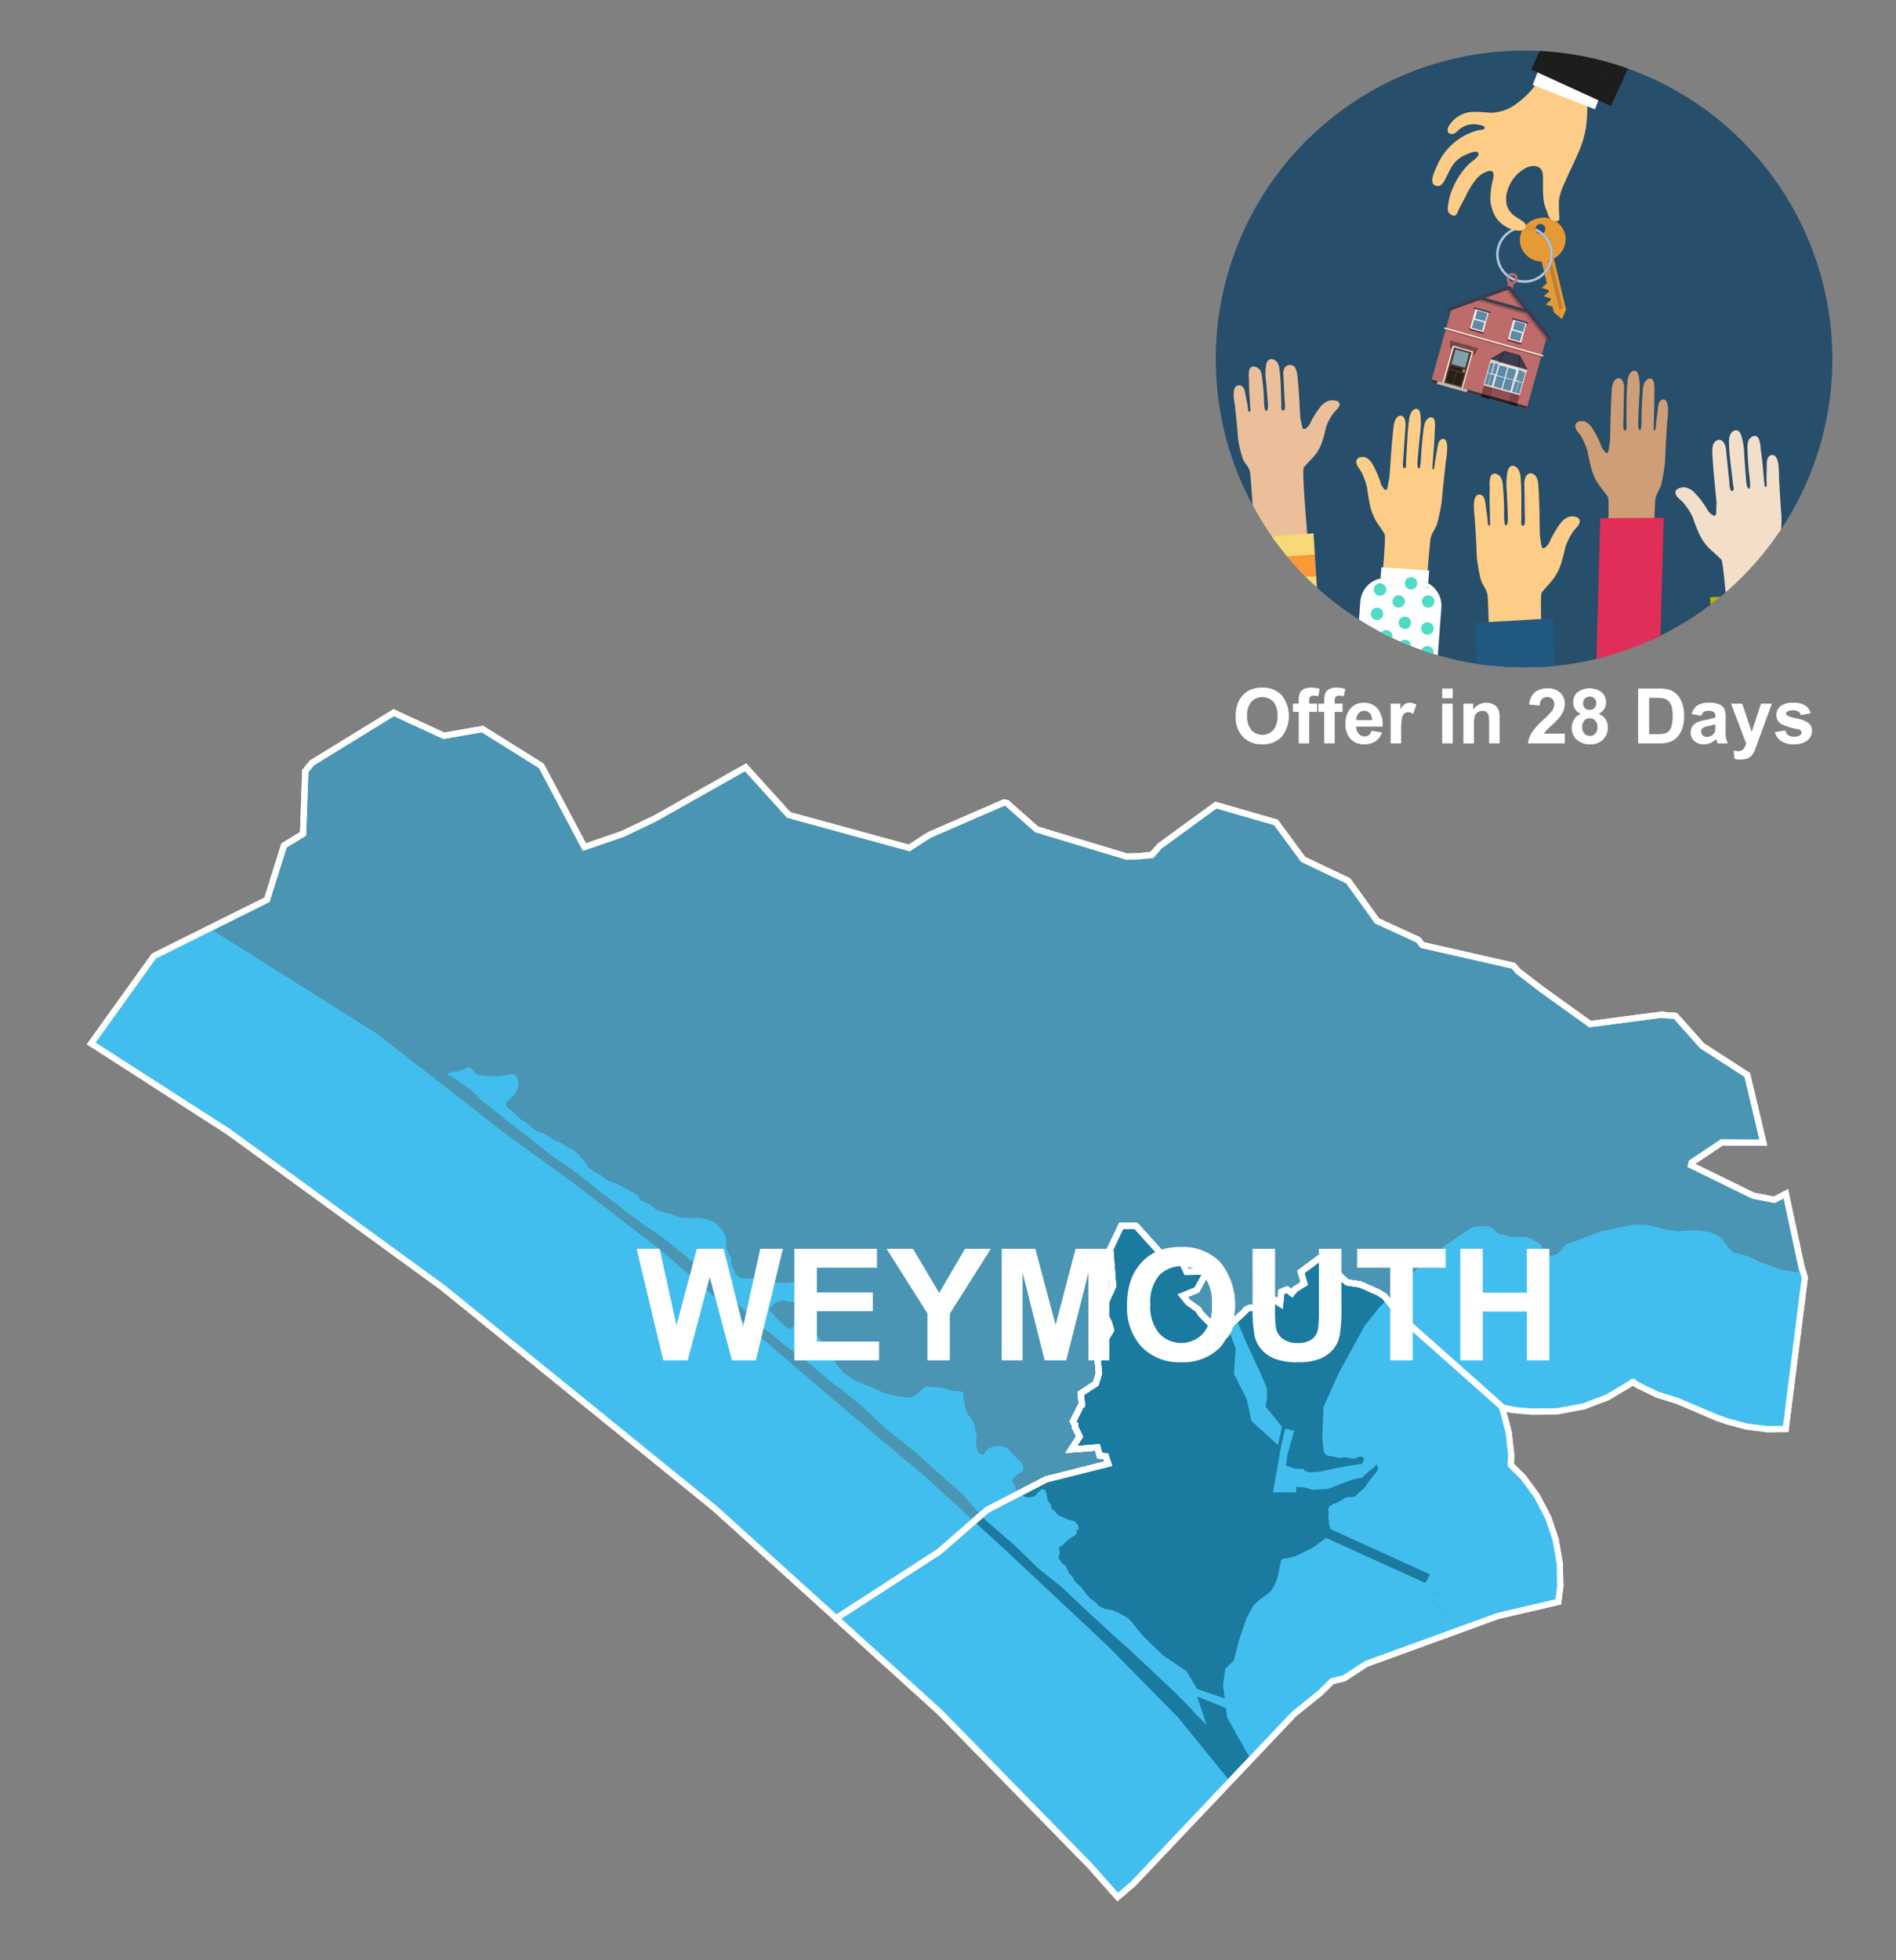 <svg xmlns="http://www.w3.org/2000/svg" xmlns:xlink="http://www.w3.org/1999/xlink" width="300" height="310" viewBox="0 0 300 310"><rect x="0" y="0" width="300" height="310" fill="#808080" stroke="none"/><defs><style>.cls-1,.cls-2,.cls-51{fill:none;}.cls-2{clip-rule:evenodd;}.cls-3{clip-path:url(#clip-path);}.cls-4{fill:#274e6a;}.cls-5{fill:#e69a35;}.cls-6{fill:#b0c4de;}.cls-7{fill:#cf9e76;}.cls-8{fill:#e12e58;}.cls-9{fill:#fdcd87;}.cls-10{fill:#215880;}.cls-11{fill:#ebbf9a;}.cls-12{fill:#f8d877;}.cls-13{fill:#fb9838;}.cls-14{fill:#f3dfc9;}.cls-15{fill:#005420;}.cls-16{fill:#b3b30c;}.cls-17{fill:#fff;}.cls-18{fill:#01cbad;opacity:0.69;}.cls-19,.cls-23{fill:#bd6b6b;}.cls-20{fill:#bf7f32;}.cls-21{fill:#1d1d1b;}.cls-22{opacity:0.56;}.cls-23,.cls-24,.cls-27,.cls-29,.cls-35{fill-rule:evenodd;}.cls-24{fill:#303838;}.cls-25{fill:#f3ecde;}.cls-26,.cls-27{opacity:0.2;}.cls-28,.cls-29{fill:#3a3d4e;}.cls-30{fill:#724944;}.cls-31{fill:#4e3f32;}.cls-32{fill:#81a1ae;}.cls-33{fill:#272019;}.cls-34{fill:#c87e2c;}.cls-35{fill:#c0b9ad;}.cls-36{fill:#683a2d;}.cls-37,.cls-38,.cls-47{fill:#542727;}.cls-37,.cls-39{opacity:0.6;}.cls-38,.cls-40{opacity:0.4;}.cls-41{fill:#cfcfcf;}.cls-42{fill:#dadada;}.cls-43{fill:#e6e6e6;}.cls-44{fill:#f2f2f2;}.cls-45{fill:#5f8aa5;}.cls-46{clip-path:url(#clip-path-2);}.cls-48{fill:#4995b3;}.cls-48,.cls-49,.cls-51{stroke:#fff;stroke-miterlimit:10;stroke-width:0.981px;}.cls-49{fill:#1b7aa0;}.cls-50{fill:#42beee;}.cls-52{isolation:isolate;}</style><clipPath id="clip-path"><circle class="cls-1" cx="241.147" cy="56.782" r="48.782"/></clipPath><clipPath id="clip-path-2"><polygon class="cls-2" points="241.692 58.447 235.794 56.789 238.007 55.482 240.484 56.178 241.692 58.447"/></clipPath></defs><g id="Text"><g class="cls-3"><circle class="cls-4" cx="241.147" cy="56.782" r="48.782"/><path class="cls-5" d="M243.036,36.575a.782.782,0,0,1-.079-.478,4.475,4.475,0,0,0-1.64-.346,3.594,3.594,0,0,0-.297.406c.067-.003.134-.005.202-.005A4.072,4.072,0,0,1,243.036,36.575Z"/><path class="cls-6" d="M241.222,35.749a4.492,4.492,0,0,0-2.787,8.014.887.887,0,0,1,.223-.337,4.09,4.09,0,0,1,2.363-7.27,3.594,3.594,0,0,1,.297-.406C241.286,35.75,241.254,35.749,241.222,35.749Z"/><path class="cls-5" d="M245.854,40.89a3.485,3.485,0,0,0,1.788-3.85,3.546,3.546,0,0,0-4.341-2.505,3.739,3.739,0,0,0-1.984,1.215,4.475,4.475,0,0,1,1.64.346.783.783,0,1,1,1.22.761,4.491,4.491,0,0,1,.244,6.536l.337,1.394-.308.279-.503.456.646.208.425.137.058.24-.308.279-.503.456.646.208.425.137.058.24-.308.279-.503.456.646.208.425.137.216.895,1.279,1.077.647-1.542Z"/><path class="cls-5" d="M243.713,36.998a.784.784,0,0,1-.677-.423,4.072,4.072,0,0,0-1.814-.424c-.068,0-.135.002-.202.005a3.357,3.357,0,0,0-.439,2.588,3.486,3.486,0,0,0,3.347,2.61l.379,1.571a4.09,4.09,0,0,0-.594-5.928Z"/><path class="cls-7" d="M260.507,121.809c.038-1.206,1.219-41.653,1.418-42.845.162-.966.783-1.601.986-2.533a30.483,30.483,0,0,0,.55-3.488c.063-2.009.199-4.029.322-6.042.041-.677.554-3.862-.673-3.73a.798.798,0,0,0-.58.502,2.889,2.889,0,0,0-.192.831l-.306,2.371a4.051,4.051,0,0,1-.15,1.157c-.147.157-.228-.118-.224-.297.022-.888.049-1.764.074-2.651.028-.994.049-1.989.017-2.983a6.697,6.697,0,0,0-.066-1.677c-.306-1.037-1.29-.484-1.557.268a4.373,4.373,0,0,0-.19,1.102q-.143,1.721-.197,3.449c-.009.286.056,2.864-.255,2.782-.406-.064-.259-1.545-.251-1.859.03-1.148.112-2.294.148-3.442a12.417,12.417,0,0,0-.079-3.245,1.761,1.761,0,0,0-.216-.573c-.346-.537-.963-.227-1.251.247a3.111,3.111,0,0,0-.338,1.335c-.192,2.132-.107,4.281-.164,6.416-.007.272.135.964-.126,1.136-.488.322-.343-1.244-.339-1.452l.097-4.877a3.16,3.16,0,0,0-.168-1.344c-.442-.99-1.33-.54-1.597.323a5.157,5.157,0,0,0-.174,1.155c-.189,2.622-.192,5.245-.275,7.866-.09.487-.148.984-.222,1.474-.026.176-.081.387-.234.428a.314.314,0,0,1-.256-.08,2.688,2.688,0,0,1-.755-1.219,15.791,15.791,0,0,0-1.296-2.527,2.574,2.574,0,0,0-1.239-1.127c-.438-.152-1.436-.068-1.488.636-.053.71.703,1.261.982,1.837a10.204,10.204,0,0,1,.98,2.356,27.93,27.93,0,0,0,.668,2.923,8.274,8.274,0,0,0,1.147,2.346c.459.633.963,1.196,1.391,1.868.582.913-1.771,40.217-1.755,41.321C252.684,120.511,260.507,121.809,260.507,121.809Z"/><polygon class="cls-8" points="253.209 81.952 252.077 123.22 262.109 123.146 263.241 81.877 253.209 81.952"/><path class="cls-9" d="M236.593,136.992c-.032-1.209-1.011-41.751-1.228-42.945-.176-.969-.88-1.606-1.104-2.539a26.967,26.967,0,0,1-.597-3.496c-.054-2.013-.191-4.038-.313-6.056-.041-.679-.599-3.872.805-3.738a.879.879,0,0,1,.659.504,2.583,2.583,0,0,1,.212.833l.328,2.377c.03.215.012,1.019.161,1.159.167.157.262-.118.259-.297-.017-.89-.04-1.769-.06-2.657-.023-.996-.038-1.994.008-2.99a5.902,5.902,0,0,1,.091-1.681c.359-1.039,1.48-.484,1.778.27A3.877,3.877,0,0,1,237.8,76.84q.148,1.725.193,3.458c.008.286-.09,2.87.266,2.789.465-.064.31-1.548.304-1.863-.024-1.15-.106-2.3-.137-3.45a10.931,10.931,0,0,1,.12-3.252,1.653,1.653,0,0,1,.253-.574c.401-.538,1.104-.227,1.428.249a2.797,2.797,0,0,1,.375,1.339c.2,2.137.083,4.291.129,6.431.006.272-.164.966.134,1.139.555.323.404-1.246.401-1.455l-.066-4.888a2.813,2.813,0,0,1,.204-1.347c.515-.991,1.526-.54,1.824.325a4.561,4.561,0,0,1,.189,1.158c.192,2.628.171,5.258.242,7.884.099.488.16.987.24,1.478.029.176.089.388.263.429a.396.396,0,0,0,.293-.08,2.702,2.702,0,0,0,.874-1.221,15.37,15.37,0,0,1,1.506-2.531,2.877,2.877,0,0,1,1.428-1.128c.502-.152,1.643-.067,1.696.639.054.712-.816,1.263-1.141,1.84a9.67,9.67,0,0,0-1.143,2.361,25.246,25.246,0,0,1-.791,2.929,8.003,8.003,0,0,1-1.333,2.351c-.531.634-1.113,1.198-1.608,1.871-.674.915,1.655,40.312,1.626,41.418C245.554,135.698,236.593,136.992,236.593,136.992Z"/><polygon class="cls-10" points="233.416 98.494 234.766 143.22 247.131 142.508 245.782 97.782 233.416 98.494"/><path class="cls-11" d="M200.261,111.594c-.068-1.042-2.241-36.013-2.492-37.036-.204-.829-.924-1.35-1.175-2.147a20.402,20.402,0,0,1-.698-2.994c-.113-1.736-.309-3.479-.49-5.217-.061-.585-.711-3.319.691-3.262a.862.862,0,0,1,.671.407,1.986,1.986,0,0,1,.236.711l.397,2.039c.036.184.042.88.195.995.171.129.258-.113.249-.268-.043-.768-.092-1.526-.139-2.292-.052-.859-.097-1.72-.08-2.582a4.442,4.442,0,0,1,.041-1.455c.327-.912,1.46-.48,1.779.159a2.949,2.949,0,0,1,.239.946q.198,1.484.295,2.978c.016.247-.005,2.482.348,2.397.461-.075.264-1.35.248-1.621-.058-.992-.174-1.981-.239-2.973a8.218,8.218,0,0,1,.024-2.814,1.354,1.354,0,0,1,.235-.506c.384-.481,1.093-.242,1.43.155a2.166,2.166,0,0,1,.413,1.141c.262,1.837.21,3.702.318,5.549.014.235-.135.841.167.978.563.256.365-1.093.356-1.273l-.21-4.218a2.148,2.148,0,0,1,.163-1.171.999.999,0,0,1,1.826.204,3.451,3.451,0,0,1,.222.992c.269,2.261.326,4.533.474,6.799.113.417.189.845.283,1.266.034.151.1.332.275.359a.443.443,0,0,0,.289-.081,2.405,2.405,0,0,0,.835-1.091,13.175,13.175,0,0,1,1.425-2.249,2.869,2.869,0,0,1,1.389-1.034c.496-.152,1.634-.126,1.708.481.075.613-.775,1.125-1.082,1.637a8.024,8.024,0,0,0-1.069,2.087,19.683,19.683,0,0,1-.701,2.563,6.809,6.809,0,0,1-1.259,2.086c-.51.57-1.073,1.081-1.547,1.683-.645.818,2.84,34.744,2.844,35.7C209.148,110.103,200.261,111.594,200.261,111.594Z"/><rect class="cls-12" x="197.747" y="91.402" width="10.624" height="3.383" transform="translate(-5.391 12.794) rotate(-3.562)"/><rect class="cls-12" x="198.581" y="104.793" width="10.624" height="3.383" transform="translate(-6.221 12.871) rotate(-3.562)"/><rect class="cls-12" x="197.328" y="84.672" width="10.624" height="3.383" transform="translate(-4.973 12.755) rotate(-3.562)"/><rect class="cls-13" x="197.537" y="88.026" width="10.624" height="3.383" transform="translate(-5.181 12.774) rotate(-3.562)"/><rect class="cls-13" x="197.957" y="94.779" width="10.624" height="3.383" transform="translate(-5.6 12.813) rotate(-3.562)"/><rect class="cls-12" x="198.165" y="98.109" width="10.624" height="3.383" transform="translate(-5.807 12.833) rotate(-3.562)"/><rect class="cls-13" x="198.372" y="101.439" width="10.624" height="3.383" transform="translate(-6.013 12.852) rotate(-3.562)"/><rect class="cls-13" x="198.788" y="108.123" width="10.624" height="3.383" transform="translate(-6.427 12.891) rotate(-3.562)"/><path class="cls-14" d="M284.613,130.638c-.107-1.204-3.799-41.59-3.722-42.801.063-.983.687-1.696.801-2.649a27.043,27.043,0,0,0,.19-3.542c-.178-2.006-.276-4.033-.387-6.052-.037-.679.148-3.915-1.227-3.621a.877.877,0,0,0-.595.576,2.588,2.588,0,0,0-.114.852l-.052,2.399c-.005.217.105,1.014-.026,1.17-.147.175-.273-.087-.29-.266-.086-.886-.164-1.761-.246-2.646-.092-.992-.192-1.985-.352-2.969a5.921,5.921,0,0,0-.283-1.659c-.475-.99-1.521-.311-1.73.472a3.89,3.89,0,0,0-.079,1.122q.052,1.731.206,3.457c.025.285.419,2.841.057,2.801-.468-.01-.486-1.502-.515-1.815-.108-1.145-.159-2.296-.261-3.442a10.966,10.966,0,0,0-.493-3.217,1.655,1.655,0,0,0-.316-.541c-.459-.488-1.119-.099-1.386.411a2.805,2.805,0,0,0-.217,1.373c.048,2.146.411,4.272.612,6.404.026.271.273.941-.001,1.147-.513.385-.543-1.192-.564-1.399l-.496-4.863a2.821,2.821,0,0,0-.357-1.314c-.624-.926-1.574-.361-1.769.532a4.572,4.572,0,0,0-.053,1.172c.112,2.632.435,5.243.667,7.86-.042.496-.045.998-.068,1.496-.008.178-.044.396-.211.456a.394.394,0,0,1-.299-.045,2.702,2.702,0,0,1-1.006-1.113,15.377,15.377,0,0,0-1.782-2.342,2.869,2.869,0,0,0-1.544-.957c-.515-.093-1.635.122-1.606.829.029.714.953,1.161,1.341,1.697a9.688,9.688,0,0,1,1.403,2.214,25.26,25.26,0,0,0,1.12,2.819,8.006,8.006,0,0,0,1.591,2.182c.599.569,1.24,1.062,1.808,1.674.773.831,2.996,40.234,3.151,41.33C275.589,130.382,284.613,130.638,284.613,130.638Z"/><rect class="cls-15" x="271.589" y="94.123" width="13.693" height="46.471" transform="matrix(0.999, -0.043, 0.043, 0.999, -4.847, 12.237)"/><rect class="cls-16" x="273.135" y="94.317" width="1.677" height="46.471" transform="translate(-4.859 12.043) rotate(-2.496)"/><rect class="cls-16" x="276.207" y="94.183" width="1.677" height="46.471" transform="translate(-4.851 12.177) rotate(-2.496)"/><rect class="cls-16" x="279.279" y="94.049" width="1.677" height="46.471" transform="translate(-4.842 12.31) rotate(-2.496)"/><rect class="cls-16" x="282.352" y="93.915" width="1.677" height="46.471" transform="translate(-4.833 12.444) rotate(-2.496)"/><rect class="cls-16" x="270.749" y="97.332" width="13.693" height="1.491" transform="translate(-4.008 12.182) rotate(-2.496)"/><rect class="cls-16" x="270.61" y="94.144" width="13.693" height="1.491" transform="translate(-3.869 12.173) rotate(-2.496)"/><rect class="cls-16" x="270.903" y="100.87" width="13.693" height="1.491" transform="translate(-4.162 12.192) rotate(-2.496)"/><rect class="cls-16" x="271.041" y="104.036" width="13.693" height="1.491" transform="translate(-4.3 12.201) rotate(-2.496)"/><rect class="cls-16" x="271.183" y="107.294" width="13.693" height="1.491" transform="translate(-4.441 12.211) rotate(-2.496)"/><rect class="cls-16" x="271.309" y="110.18" width="13.693" height="1.491" transform="translate(-4.567 12.219) rotate(-2.496)"/><rect class="cls-16" x="271.426" y="112.88" width="13.693" height="1.491" transform="translate(-4.684 12.227) rotate(-2.496)"/><rect class="cls-16" x="271.557" y="115.868" width="13.693" height="1.491" transform="translate(-4.814 12.235) rotate(-2.496)"/><rect class="cls-16" x="271.69" y="118.932" width="13.693" height="1.491" transform="translate(-4.948 12.244) rotate(-2.496)"/><rect class="cls-16" x="271.828" y="122.098" width="13.693" height="1.491" transform="translate(-5.085 12.253) rotate(-2.496)"/><rect class="cls-16" x="271.966" y="125.263" width="13.693" height="1.491" transform="translate(-5.223 12.262) rotate(-2.496)"/><rect class="cls-16" x="272.1" y="128.335" width="13.693" height="1.491" transform="translate(-5.357 12.271) rotate(-2.496)"/><rect class="cls-16" x="272.238" y="131.501" width="13.693" height="1.491" transform="matrix(0.999, -0.044, 0.044, 0.999, -5.495, 12.28)"/><rect class="cls-16" x="272.38" y="134.76" width="13.693" height="1.491" transform="translate(-5.636 12.289) rotate(-2.496)"/><rect class="cls-16" x="272.498" y="137.459" width="13.693" height="1.491" transform="translate(-5.754 12.297) rotate(-2.496)"/><path class="cls-9" d="M222.902,127.986c.095-1.205,3.204-41.64,3.455-42.824.204-.96.838-1.567,1.081-2.491a31.441,31.441,0,0,0,.704-3.466c.159-2.008.389-4.024.606-6.033.073-.676.726-3.841-.474-3.765a.786.786,0,0,0-.588.476,2.97,2.97,0,0,0-.227.823l-.412,2.36a4.176,4.176,0,0,1-.202,1.151c-.15.15-.216-.128-.203-.307.064-.887.133-1.764.2-2.65.076-.994.144-1.989.161-2.985a6.913,6.913,0,0,0,.017-1.682c-.247-1.051-1.23-.543-1.526.198a4.511,4.511,0,0,0-.238,1.095q-.222,1.717-.358,3.444c-.022.286-.085,2.869-.383,2.774-.391-.083-.177-1.558-.154-1.872.085-1.147.22-2.291.31-3.438a12.817,12.817,0,0,0,.081-3.252,1.798,1.798,0,0,0-.182-.583c-.31-.553-.925-.271-1.228.191a3.194,3.194,0,0,0-.394,1.321c-.29,2.126-.312,4.28-.471,6.415-.02.272.085.971-.177,1.132-.49.3-.273-1.26-.259-1.468l.331-4.877a3.25,3.25,0,0,0-.098-1.353c-.382-1.01-1.267-.601-1.568.251a5.324,5.324,0,0,0-.225,1.148c-.31,2.616-.441,5.242-.648,7.861-.111.483-.192.978-.287,1.466-.034.175-.098.384-.248.418a.299.299,0,0,1-.244-.091,2.701,2.701,0,0,1-.674-1.254,15.965,15.965,0,0,0-1.137-2.588,2.525,2.525,0,0,0-1.15-1.184c-.418-.172-1.392-.133-1.477.569-.086.709.622,1.294.866,1.883a10.38,10.38,0,0,1,.839,2.403,28.633,28.633,0,0,0,.508,2.957,8.375,8.375,0,0,0,1.001,2.401c.416.654.878,1.241,1.262,1.933.522.941-3.67,40.177-3.708,41.283C215.361,126.333,222.902,127.986,222.902,127.986Z"/><path class="cls-17" d="M219.54,91.417l4.827.362a3.972,3.972,0,0,1,1.607.473l.169-2.035-7.559-.5-.148,1.77A3.984,3.984,0,0,1,219.54,91.417Z"/><path class="cls-17" d="M225.973,92.252l-.07.842-7.547-.659.079-.947a4.026,4.026,0,0,0-3.195,3.628L213.058,124.24a4.022,4.022,0,0,0,3.699,4.299l4.827.362a4.022,4.022,0,0,0,4.299-3.699l2.183-29.124A4.024,4.024,0,0,0,225.973,92.252Z"/><path class="cls-17" d="M225.903,93.094l.07-.842a3.972,3.972,0,0,0-1.607-.473l-4.827-.362a3.984,3.984,0,0,0-1.104.071l-.079.947Z"/><circle class="cls-18" cx="217.885" cy="97.074" r="0.981"/><circle class="cls-18" cx="218.356" cy="93.233" r="0.981"/><circle class="cls-18" cx="221.309" cy="95.112" r="0.981"/><circle class="cls-18" cx="222.289" cy="98.489" r="0.981"/><circle class="cls-18" cx="219.337" cy="100.612" r="0.981"/><circle class="cls-18" cx="222.289" cy="102.15" r="0.981"/><circle class="cls-18" cx="225.854" cy="103.131" r="0.981"/><circle class="cls-18" cx="216.567" cy="101.592" r="0.981"/><circle class="cls-18" cx="225.973" cy="95.112" r="0.981"/><circle class="cls-18" cx="223.27" cy="92.252" r="0.981"/><circle class="cls-18" cx="225.854" cy="99.378" r="0.981"/><path class="cls-1" d="M239.267,43.555a.512.512,0,0,0-.3.097,4.075,4.075,0,0,0,.814.417A.514.514,0,0,0,239.267,43.555Z"/><path class="cls-1" d="M240.153,44.069a.877.877,0,0,1-.008.118,4.093,4.093,0,1,0-1.487-.761.886.886,0,0,1,1.495.643Z"/><path class="cls-6" d="M238.758,43.996a4.471,4.471,0,0,0,.865.443.512.512,0,0,0,.157-.37v0a4.075,4.075,0,0,1-.814-.417A.514.514,0,0,0,238.758,43.996Z"/><path class="cls-6" d="M238.966,43.652q-.16-.106-.309-.226a.887.887,0,0,0-.223.337q.156.124.323.233A.514.514,0,0,1,238.966,43.652Z"/><path class="cls-19" d="M239.267,43.183a.883.883,0,0,0-.609.243q.149.12.309.226a.514.514,0,0,1,.814.417v0a.514.514,0,1,1-1.022-.073q-.167-.11-.323-.233a.882.882,0,0,0,.192.916l-.688,2.554.895.24.688-2.557a.881.881,0,0,0,.622-.729.885.885,0,0,0-.878-1.004Z"/><path class="cls-20" d="M247.099,48.883l-.158.038a.211.211,0,0,1-.254-.157l-1.799-7.571.569-.135,1.799,7.571A.211.211,0,0,1,247.099,48.883Z"/><path class="cls-9" d="M242.911,13.483c.392-.536.806-1.06,1.202-1.585.296-.393.506-.989,1.024-1.144.743-.223,1.321.527,1.96.749,1.295.449,2.578.93,3.87,1.386a.884.884,0,0,1,.468.288.887.887,0,0,1,.065.619,39.419,39.419,0,0,0-.388,4.741,15.371,15.371,0,0,1-1.378,5.603c-.718,1.708-1.584,3.35-2.288,5.065a8.49,8.49,0,0,0-.772,2.463,21.098,21.098,0,0,0,.054,2.56c.01.266.035.694-.229.726-1.521.188-1.601-1.336-1.827-1.797-.734-1.496-.452-3.815-.545-5.476-.086-1.523-1.484-1.711-2.645-1.147a5.983,5.983,0,0,0-2.978,3.683,4.189,4.189,0,0,0-.034,2.401,3.364,3.364,0,0,0,1.392,1.679c.389.294,1.726.921,1.554,1.474a.941.941,0,0,1-.887.723,4.734,4.734,0,0,1-3.935-2.286,5.806,5.806,0,0,1-.758-3.334,13.226,13.226,0,0,1,.345-2.303c.152-.678.41-1.599-.544-1.55a3.8,3.8,0,0,0-2.153,1.438,12.438,12.438,0,0,0-1.547,2.536c-.433.857-1.054,1.903-1.409,2.79-.273.682-1.438.146-1.461-.669a9.543,9.543,0,0,1,.89-3.561,11.845,11.845,0,0,1,2.455-3.596c.324-.332,1.789-1.214,1.504-1.756-.273-.518-1.478.064-1.875.22a4.882,4.882,0,0,0-2.302,1.864c-.383.593-.924,1.876-1.301,2.473-.3.475-.641.794-1.245.609-1.224-.376-.13-2.376.116-2.987a9.744,9.744,0,0,1,6.591-5.783c.305-.079,1.135-.026.998-.469-.098-.317-1.118-.438-1.385-.463a3.557,3.557,0,0,0-2.74.903,2.533,2.533,0,0,1-.689.557c-.274.116-.856.057-.97-.218a1.369,1.369,0,0,1,.023-.792,4.675,4.675,0,0,1,3.94-2.43,25.78,25.78,0,0,1,2.611.141,6.751,6.751,0,0,0,3.726-1.059,13.856,13.856,0,0,0,2.739-2.343A10.454,10.454,0,0,0,242.911,13.483Z"/><rect class="cls-17" x="242.905" y="11.354" width="10.577" height="4.147" transform="translate(21.991 -89.59) rotate(21.389)"/><rect class="cls-21" x="248.885" y="-19.305" width="13.872" height="34.762" transform="translate(22.424 -106.68) rotate(24.603)"/><g class="cls-22"><circle class="cls-21" cx="253.738" cy="12.916" r="1.09"/></g><path class="cls-1" d="M244.492,36.031a.783.783,0,0,0-1.534.066,4.49,4.49,0,0,1,1.22.761A.783.783,0,0,0,244.492,36.031Z"/><path class="cls-1" d="M243.713,36.998a4.094,4.094,0,0,0-.677-.423A.784.784,0,0,0,243.713,36.998Z"/><path class="cls-6" d="M242.97,36.399a.786.786,0,0,0,.066.176,4.094,4.094,0,0,1,.677.423.783.783,0,0,0,.464-.139,4.49,4.49,0,0,0-1.22-.761A.779.779,0,0,0,242.97,36.399Z"/><path class="cls-6" d="M241.222,44.331a4.092,4.092,0,0,1-1.078-.144.88.88,0,0,1-.143.378,4.498,4.498,0,0,0,4.419-1.171l-.113-.469A4.08,4.08,0,0,1,241.222,44.331Z"/><path class="cls-6" d="M244.177,36.858a.783.783,0,0,1-.464.139,4.09,4.09,0,0,1,.594,5.928l.113.469a4.491,4.491,0,0,0-.244-6.536Z"/><polygon class="cls-23" points="244.821 53.041 238.773 45.512 229.687 48.786 226.41 60.445 241.543 64.7 244.821 53.041"/><polygon class="cls-24" points="241.543 64.7 241.665 64.269 226.531 60.014 226.41 60.445 241.543 64.7 241.543 64.7"/><rect class="cls-25" x="228.225" y="53.971" width="16.277" height="0.218" transform="translate(449.272 170.109) rotate(-164.298)"/><rect class="cls-26" x="228.446" y="54.181" width="15.72" height="0.21" transform="translate(449.103 170.498) rotate(-164.298)"/><path class="cls-27" d="M244.875,52.849l-2.028-2.533h0v0l-3.985-4.981-.657.451,2.461,3.066c-2.277-.641-6.518-1.835-6.616-1.859l-.999.377,8.246,2.318,3.305,4.13Z"/><rect class="cls-28" x="234.003" y="47.961" width="8.031" height="0.468" transform="translate(21.924 -62.616) rotate(15.701)"/><polygon class="cls-29" points="245.841 53.863 238.869 45.156 228.388 48.957 229.243 49.221 238.693 45.794 244.974 53.644 245.841 53.863"/><polygon class="cls-30" points="229.45 53.829 233.913 55.084 233.645 55.545 229.439 54.363 229.45 53.829"/><rect class="cls-17" x="229.019" y="55.038" width="3.301" height="6.041" transform="translate(437.018 176.376) rotate(-164.298)"/><g id="Symbol_9_0_Layer2_0_MEMBER_8_MEMBER_12_MEMBER_0_FILL" data-name="Symbol 9 0 Layer2 0 MEMBER 8 MEMBER 12 MEMBER 0 FILL"><path class="cls-31" d="M232.875,55.696l-2.834-.797-1.586,5.643,2.833.796Z"/></g><g id="Symbol_9_0_Layer2_0_MEMBER_8_MEMBER_12_MEMBER_1_MEMBER_1_FILL" data-name="Symbol 9 0 Layer2 0 MEMBER 8 MEMBER 12 MEMBER 1 MEMBER 1 FILL"><path class="cls-32" d="M230.32,55.268l-.638,2.269,2.124.597.638-2.269Z"/></g><g id="Symbol_9_0_Layer2_0_MEMBER_8_MEMBER_12_MEMBER_2_MEMBER_0_FILL" data-name="Symbol 9 0 Layer2 0 MEMBER 8 MEMBER 12 MEMBER 2 MEMBER 0 FILL"><path class="cls-33" d="M229.885,60.689l.542-1.928-1.123-.316-.542,1.928Z"/></g><g id="Symbol_9_0_Layer2_0_MEMBER_8_MEMBER_12_MEMBER_2_MEMBER_1_FILL" data-name="Symbol 9 0 Layer2 0 MEMBER 8 MEMBER 12 MEMBER 2 MEMBER 1 FILL"><path class="cls-33" d="M231.114,61.035l.542-1.927-1.123-.316-.542,1.928Z"/></g><g id="Symbol_9_0_Layer2_0_MEMBER_8_MEMBER_12_MEMBER_2_MEMBER_1_FILL-2" data-name="Symbol 9 0 Layer2 0 MEMBER 8 MEMBER 12 MEMBER 2 MEMBER 1 FILL"><path class="cls-33" d="M231.7,58.951l.141-.501-2.352-.661-.141.501Z"/></g><g id="Symbol_9_0_Layer2_0_MEMBER_8_MEMBER_13_FILL" data-name="Symbol 9 0 Layer2 0 MEMBER 8 MEMBER 13 FILL"><path class="cls-34" d="M231.84,58.712a.21.21,0,0,0-.024-.173.23.23,0,0,0-.318-.089.21.21,0,0,0-.111.135.216.216,0,0,0,.023.178.226.226,0,0,0,.14.112.239.239,0,0,0,.29-.163Z"/></g><polygon class="cls-35" points="227.362 60.713 227.486 60.27 232.231 61.604 232.107 62.047 227.362 60.713 227.362 60.713"/><rect class="cls-36" x="233.162" y="55.461" width="0.279" height="0.633" transform="translate(442.802 172.611) rotate(-164.298)"/><rect class="cls-36" x="229.477" y="54.425" width="0.279" height="0.633" transform="translate(435.85 169.58) rotate(-164.298)"/><rect class="cls-26" x="229.33" y="54.95" width="4.369" height="0.205" transform="translate(439.491 170.704) rotate(-164.298)"/><polygon class="cls-29" points="241.692 58.447 235.794 56.789 238.007 55.482 240.484 56.178 241.692 58.447"/><rect class="cls-37" x="234.518" y="61.047" width="1.408" height="1.384" transform="matrix(0.963, 0.271, -0.271, 0.963, 25.485, -61.353)"/><rect class="cls-37" x="238.897" y="62.278" width="1.408" height="1.384" transform="translate(25.982 -62.493) rotate(15.701)"/><rect class="cls-38" x="235.841" y="61.662" width="3.141" height="1.384" transform="translate(25.734 -61.923) rotate(15.701)"/><rect class="cls-39" x="234.27" y="62.396" width="1.408" height="0.448" transform="matrix(0.963, 0.271, -0.271, 0.963, 25.715, -61.253)"/><rect class="cls-39" x="238.649" y="63.627" width="1.408" height="0.448" transform="translate(26.212 -62.393) rotate(15.701)"/><rect class="cls-40" x="235.593" y="63.012" width="3.141" height="0.448" transform="translate(25.963 -61.823) rotate(15.701)"/><rect class="cls-41" x="235.806" y="56.996" width="1.408" height="0.321" transform="translate(24.294 -61.873) rotate(15.701)"/><rect class="cls-41" x="240.185" y="58.228" width="1.408" height="0.321" transform="matrix(0.963, 0.271, -0.271, 0.963, 24.79, -63.012)"/><rect class="cls-42" x="237.129" y="57.612" width="3.141" height="0.321" transform="matrix(0.963, 0.271, -0.271, 0.963, 24.542, -62.443)"/><rect class="cls-43" x="235.234" y="57.239" width="1.408" height="3.907" transform="translate(24.823 -61.642) rotate(15.701)"/><rect class="cls-43" x="239.613" y="58.47" width="1.408" height="3.907" transform="translate(25.32 -62.781) rotate(15.701)"/><rect class="cls-44" x="236.557" y="57.854" width="3.141" height="3.907" transform="translate(25.071 -62.212) rotate(15.701)"/><rect class="cls-45" x="236.851" y="58.057" width="1.655" height="1.294" transform="translate(116.843 271.626) rotate(-74.299)"/><rect class="cls-45" x="238.258" y="58.453" width="1.655" height="1.294" transform="translate(117.489 273.27) rotate(-74.299)"/><rect class="cls-45" x="236.294" y="59.806" width="1.785" height="1.294" transform="translate(114.8 272.429) rotate(-74.299)"/><rect class="cls-45" x="237.702" y="60.202" width="1.785" height="1.294" transform="translate(115.446 274.072) rotate(-74.299)"/><rect class="cls-45" x="235.063" y="57.935" width="1.655" height="0.533" transform="translate(116.023 269.539) rotate(-74.299)"/><rect class="cls-45" x="235.654" y="58.088" width="1.655" height="0.559" transform="matrix(0.271, -0.963, 0.963, 0.271, 116.294, 270.229)"/><rect class="cls-45" x="234.506" y="59.684" width="1.785" height="0.533" transform="translate(113.98 270.341) rotate(-74.299)"/><rect class="cls-45" x="235.098" y="59.837" width="1.785" height="0.559" transform="translate(114.251 271.031) rotate(-74.299)"/><rect class="cls-45" x="239.442" y="59.166" width="1.655" height="0.533" transform="matrix(0.271, -0.963, 0.963, 0.271, 118.032, 274.653)"/><rect class="cls-45" x="240.033" y="59.319" width="1.655" height="0.559" transform="translate(118.303 275.343) rotate(-74.299)"/><rect class="cls-45" x="238.886" y="60.915" width="1.785" height="0.533" transform="translate(115.989 275.455) rotate(-74.299)"/><rect class="cls-45" x="239.477" y="61.068" width="1.785" height="0.559" transform="translate(116.26 276.145) rotate(-74.299)"/><g class="cls-46"><polygon class="cls-26" points="241.849 58.364 240.783 56.362 240.783 56.362 240.834 56.182 240.668 56.135 240.685 56 240.584 55.988 240.422 55.683 240.108 55.85 240.188 56 238.353 55.484 238.499 55.398 238.318 55.092 238.021 55.267 237.929 55.225 237.872 55.349 237.822 55.335 237.805 55.395 235.704 56.636 235.885 56.942 237.613 55.921 237.021 57.225 237.345 57.372 238.14 55.619 240.299 56.226 240.065 58.137 240.417 58.18 240.592 56.759 241.535 58.531 241.849 58.364"/></g><rect class="cls-44" x="232.993" y="49.116" width="2.163" height="3.212" transform="translate(445.687 162.898) rotate(-164.298)"/><rect class="cls-45" x="233.599" y="49.172" width="1.34" height="1.681" transform="matrix(0.271, -0.963, 0.963, 0.271, 122.723, 262.005)"/><rect class="cls-45" x="233.201" y="50.588" width="1.34" height="1.681" transform="translate(121.07 262.654) rotate(-74.299)"/><rect class="cls-28" x="233.204" y="48.946" width="2.673" height="0.234" transform="translate(447.051 159.768) rotate(-164.298)"/><rect class="cls-47" x="232.443" y="52.264" width="2.335" height="0.215" transform="translate(444.33 166.01) rotate(-164.298)"/><rect class="cls-44" x="238.987" y="50.801" width="2.163" height="3.212" transform="translate(456.995 167.827) rotate(-164.298)"/><rect class="cls-45" x="239.593" y="50.858" width="1.34" height="1.681" transform="matrix(0.271, -0.963, 0.963, 0.271, 125.472, 269.005)"/><rect class="cls-45" x="239.195" y="52.273" width="1.34" height="1.681" transform="translate(123.82 269.654) rotate(-74.299)"/><rect class="cls-28" x="239.198" y="50.631" width="2.673" height="0.234" transform="translate(458.36 164.698) rotate(-164.298)"/><rect class="cls-47" x="238.437" y="53.949" width="2.335" height="0.215" transform="translate(455.639 170.94) rotate(-164.298)"/></g><path class="cls-17" d="M195.523,113.278a5.514,5.514,0,0,1,.397-2.226,4.077,4.077,0,0,1,.808-1.19,3.386,3.386,0,0,1,1.121-.781,4.771,4.771,0,0,1,1.871-.343,4.076,4.076,0,0,1,3.069,1.189,5.32,5.32,0,0,1,.009,6.597,4.045,4.045,0,0,1-3.055,1.188,4.086,4.086,0,0,1-3.078-1.182A4.48,4.48,0,0,1,195.523,113.278Zm1.806-.059a3.249,3.249,0,0,0,.681,2.234,2.34,2.34,0,0,0,3.448.006,3.318,3.318,0,0,0,.672-2.264,3.266,3.266,0,0,0-.654-2.226,2.423,2.423,0,0,0-3.483.009A3.276,3.276,0,0,0,197.328,113.219Z"/><path class="cls-17" d="M204.566,111.277h.924v-.474a3.15,3.15,0,0,1,.169-1.184,1.333,1.333,0,0,1,.621-.637,2.392,2.392,0,0,1,1.145-.245,4.638,4.638,0,0,1,1.391.213l-.225,1.16a3.272,3.272,0,0,0-.764-.095.681.681,0,0,0-.518.169.976.976,0,0,0-.157.647v.444h1.243v1.309h-1.243v4.978H205.49v-4.978h-.924Z"/><path class="cls-17" d="M208.603,111.277h.924v-.474a3.15,3.15,0,0,1,.169-1.184,1.333,1.333,0,0,1,.621-.637,2.392,2.392,0,0,1,1.145-.245,4.638,4.638,0,0,1,1.391.213l-.225,1.16a3.27,3.27,0,0,0-.764-.095.681.681,0,0,0-.517.169.976.976,0,0,0-.157.647v.444h1.243v1.309H211.19v4.978h-1.663v-4.978h-.924Z"/><path class="cls-17" d="M217.01,115.562l1.657.278a2.719,2.719,0,0,1-1.01,1.389,2.964,2.964,0,0,1-1.726.476,2.812,2.812,0,0,1-2.427-1.071,3.598,3.598,0,0,1-.621-2.166,3.472,3.472,0,0,1,.816-2.447,2.692,2.692,0,0,1,2.066-.885,2.793,2.793,0,0,1,2.214.926,4.104,4.104,0,0,1,.775,2.838h-4.167a1.678,1.678,0,0,0,.402,1.151,1.258,1.258,0,0,0,.959.412,1.013,1.013,0,0,0,.656-.214A1.311,1.311,0,0,0,217.01,115.562Zm.095-1.681a1.605,1.605,0,0,0-.373-1.098,1.2,1.2,0,0,0-1.764.02,1.532,1.532,0,0,0-.35,1.077Z"/><path class="cls-17" d="M221.703,117.564H220.04v-6.286h1.545v.894a2.675,2.675,0,0,1,.714-.834,1.305,1.305,0,0,1,.719-.201,2.109,2.109,0,0,1,1.095.314l-.515,1.45a1.461,1.461,0,0,0-.781-.272.922.922,0,0,0-.592.192,1.313,1.313,0,0,0-.382.695,9.869,9.869,0,0,0-.14,2.107Z"/><path class="cls-17" d="M228.196,110.425v-1.539h1.663v1.539Zm0,7.139v-6.286h1.663v6.286Z"/><path class="cls-17" d="M237.282,117.564h-1.663v-3.208a4.952,4.952,0,0,0-.106-1.317.929.929,0,0,0-.347-.465.988.988,0,0,0-.577-.165,1.339,1.339,0,0,0-.775.236,1.197,1.197,0,0,0-.471.628,5.412,5.412,0,0,0-.127,1.444v2.847h-1.663v-6.286h1.545v.924a2.576,2.576,0,0,1,3.078-.867,1.686,1.686,0,0,1,.689.506,1.842,1.842,0,0,1,.325.698,5.173,5.173,0,0,1,.092,1.119Z"/><path class="cls-17" d="M247.599,116.019v1.545h-5.83a4.021,4.021,0,0,1,.568-1.66,11.041,11.041,0,0,1,1.87-2.081,11.831,11.831,0,0,0,1.38-1.42,1.833,1.833,0,0,0,.343-1.018,1.158,1.158,0,0,0-.299-.856,1.271,1.271,0,0,0-1.654.015,1.618,1.618,0,0,0-.355,1.042l-1.657-.166a2.715,2.715,0,0,1,.93-1.971,3.12,3.12,0,0,1,1.953-.598,2.822,2.822,0,0,1,2.018.692,2.272,2.272,0,0,1,.733,1.723,2.984,2.984,0,0,1-.21,1.115,4.526,4.526,0,0,1-.666,1.11,10.671,10.671,0,0,1-1.089,1.107q-.787.722-.997.959a2.887,2.887,0,0,0-.341.462Z"/><path class="cls-17" d="M250.15,112.882a1.863,1.863,0,0,1-1.232-1.794,2.104,2.104,0,0,1,.678-1.605,3.241,3.241,0,0,1,3.848,0,2.092,2.092,0,0,1,.684,1.605,1.893,1.893,0,0,1-.313,1.074,1.988,1.988,0,0,1-.882.72,2.325,2.325,0,0,1,1.098.846,2.24,2.24,0,0,1,.376,1.285,2.615,2.615,0,0,1-.767,1.953,2.786,2.786,0,0,1-2.039.752,3.083,3.083,0,0,1-1.971-.622,2.424,2.424,0,0,1-.93-2.013,2.485,2.485,0,0,1,.35-1.293A2.246,2.246,0,0,1,250.15,112.882Zm.189,2.042a1.525,1.525,0,0,0,.353,1.071,1.143,1.143,0,0,0,.879.385,1.105,1.105,0,0,0,.853-.37,1.534,1.534,0,0,0,.337-1.068,1.383,1.383,0,0,0-.343-.98,1.136,1.136,0,0,0-.87-.37,1.04,1.04,0,0,0-.909.42A1.542,1.542,0,0,0,250.34,114.924Zm.154-3.718a1.041,1.041,0,0,0,.281.775,1.015,1.015,0,0,0,.748.278,1.03,1.03,0,0,0,.758-.281,1.044,1.044,0,0,0,.284-.778.966.966,0,0,0-1.024-1.029,1.03,1.03,0,0,0-.763.284A1.013,1.013,0,0,0,250.494,111.206Z"/><path class="cls-17" d="M259.195,108.886h3.202a6.251,6.251,0,0,1,1.651.166,2.908,2.908,0,0,1,1.309.799,3.8,3.8,0,0,1,.828,1.406,6.403,6.403,0,0,1,.284,2.051,5.725,5.725,0,0,1-.266,1.847,3.833,3.833,0,0,1-.93,1.533,3.086,3.086,0,0,1-1.231.692,5.307,5.307,0,0,1-1.551.184h-3.297Zm1.752,1.468v5.748h1.309a4.755,4.755,0,0,0,1.06-.083,1.617,1.617,0,0,0,.707-.361,1.836,1.836,0,0,0,.459-.837,5.67,5.67,0,0,0,.178-1.59,5.191,5.191,0,0,0-.178-1.545,1.996,1.996,0,0,0-.497-.84,1.666,1.666,0,0,0-.811-.409,7.987,7.987,0,0,0-1.438-.083Z"/><path class="cls-17" d="M269.187,113.195l-1.51-.272a2.354,2.354,0,0,1,.876-1.35,3.208,3.208,0,0,1,1.847-.438,3.999,3.999,0,0,1,1.658.263,1.651,1.651,0,0,1,.766.669,3.421,3.421,0,0,1,.223,1.489l-.018,1.941a6.803,6.803,0,0,0,.079,1.222,3.605,3.605,0,0,0,.299.844h-1.645c-.043-.11-.097-.274-.159-.491-.028-.099-.048-.164-.06-.195a2.99,2.99,0,0,1-.911.621,2.604,2.604,0,0,1-1.036.207,2.14,2.14,0,0,1-1.53-.526,1.751,1.751,0,0,1-.56-1.332,1.788,1.788,0,0,1,.255-.95,1.665,1.665,0,0,1,.713-.639,5.564,5.564,0,0,1,1.323-.388,9.14,9.14,0,0,0,1.616-.408v-.166a.86.86,0,0,0-.237-.684,1.412,1.412,0,0,0-.894-.204,1.184,1.184,0,0,0-.692.175A1.21,1.21,0,0,0,269.187,113.195Zm2.226,1.35a10.331,10.331,0,0,1-1.013.254,3.047,3.047,0,0,0-.905.29.695.695,0,0,0-.325.586.816.816,0,0,0,.26.605.908.908,0,0,0,.663.254,1.442,1.442,0,0,0,.858-.296,1.041,1.041,0,0,0,.397-.55,3.265,3.265,0,0,0,.065-.811Z"/><path class="cls-17" d="M273.898,111.277h1.77l1.504,4.463,1.468-4.463h1.723l-2.22,6.05-.397,1.095a4.452,4.452,0,0,1-.418.841,1.832,1.832,0,0,1-.455.47,1.962,1.962,0,0,1-.634.281,3.276,3.276,0,0,1-.85.101,4.381,4.381,0,0,1-.94-.101l-.148-1.302a3.723,3.723,0,0,0,.704.077,1.046,1.046,0,0,0,.858-.341,2.355,2.355,0,0,0,.427-.867Z"/><path class="cls-17" d="M280.841,115.77l1.669-.254a1.219,1.219,0,0,0,.433.736,1.457,1.457,0,0,0,.911.252,1.651,1.651,0,0,0,.971-.236.528.528,0,0,0,.219-.444.436.436,0,0,0-.118-.313,1.317,1.317,0,0,0-.557-.219,8.993,8.993,0,0,1-2.551-.811,1.619,1.619,0,0,1-.746-1.415,1.746,1.746,0,0,1,.645-1.373,3.017,3.017,0,0,1,2.001-.556,3.491,3.491,0,0,1,1.918.42,2.144,2.144,0,0,1,.863,1.243l-1.568.29a.969.969,0,0,0-.382-.562,1.397,1.397,0,0,0-.802-.195,1.81,1.81,0,0,0-.941.183.395.395,0,0,0-.19.337.366.366,0,0,0,.166.302,6.206,6.206,0,0,0,1.554.468,4.62,4.62,0,0,1,1.855.74,1.536,1.536,0,0,1,.521,1.237,1.898,1.898,0,0,1-.723,1.485,3.197,3.197,0,0,1-2.137.621,3.503,3.503,0,0,1-2.033-.52A2.399,2.399,0,0,1,280.841,115.77Z"/><g id="districtpaths"><path id="DT-03_districtpath" data-name="DT-03 districtpath" class="cls-48" d="M164.035,131.163l14.275,4.303,2.06-.077,1.886-.196,1.215-1.378,8.911-6.501,9.508,2.74,4.309,5.847,7.132,3.396,4.565,6.342,6.5,2.98.672.839,14.375,3.257.78.883,3.738,2.868,7.638,5.486,11.448-1.505.177.075,1.871.13.058.057,4.14,4.652,7.175,4.633,2.543,10.719-6.587-.031-4.747,3.16-.1.434,9.823,4.805,3.333.652,1.838-.954,2.496,11.652.504,1.606-3.025,23.938-2.935.034-3.299-.421-3.053-.829-1.577-.547-6.277-2.677-3.207-.997-3.145-1.532-.663-.458-.087-.012-.288.249-3.666,2.191-3.784,1.434-4.181.784-4.038.033-2.126-.172-1.864-.319-.622-.16-.887-.83-14.938-13.249-2.862-3.504-1.014-.64-2.826-1.232-2.038-.314-.864-.754-2.892-3.142-.245-.233-3.328,2.462.534,1.843-1.477.92-.486.6-.756-.568-.006.001-.89.345-.21,1.865-.895-.574-1.187.243-.07.113.002.075-.411.638-.025.018-.586.124-.376.379-.439-.379-.915.071-.525.268-.13.239-2.125,1.977-.216.314-.248.651-.36.638-.041.048-1.244-.816-.353-.185-.376-.143-2.093-2.159-.325-.587-1.624-1.152-.836-1.038,2.216-.904,1.349-2.479-.143-.425-2.818.029-1.343-2.877-.061-.027-2.604.077-4.01-4.453-2.313-.021-1.757,3.677.451,5.9-1.733,3.792,1.06,1.959.345,1.154-.034.095-2.176,3.624.307,3.125-.493,1.655-2.383,1.561.181,1.796-.14.088-1.272,2.533.3.546.017.007.018.376.716,1.46-1.329,2.047,4.148-.323.355,1.288.972.124.382,1.164-9.816,2.473-9.35,4.833-7.561,6.583-16.316,10.56-19.245-17.408-43.05-34.917-33.886-24.639L14.431,165.011l9.913-13.808L42.243,142.29l2.692-8.583,3.018-1.843.351-9.925,1.051-1.291L62.296,112.7l7.941,3.66,6.095-1.073,9.33,5.831,6.801,12.821.743-.233,5.307-1.827,5.129-2.448,14.336-8.096,6.825,7.544,19.061,5.211,3.185-2.055,11.777-5.113.453.039Z"/><path id="DT-04_districtpath" data-name="DT-04 districtpath" class="cls-49" d="M193.997,210.986l.041-.048.36-.638.248-.651.216-.314,2.125-1.977.13-.239.525-.268.915-.071.439.379.376-.379.586-.124.025-.018.411-.638-.002-.075.07-.113,1.187-.243.895.574.21-1.865.89-.345.006-.001.756.568.486-.6,1.477-.92-.534-1.843,3.328-2.462.245.233,2.892,3.142.864.754,2.038.314,2.826,1.232,1.014.64,2.862,3.504,14.938,13.249.887.83-.123-.032.155.36.96,3.639.389,3.557-.063,1.579,1.973,1.956,2.162,2.935,1.778,3.412,1.176,3.468.667,3.801.078,3.668-.319,2.404-9.56,2.235-20.808,7.567-3.514,2.284-1.886.455-.034.008-1.764,1.756-4.33,3.512-25.374,26.773L176.841,300l-4.314-4.869-23.841-24.383L132.31,255.923l16.316-10.56,7.561-6.583,9.35-4.833,9.816-2.473-.382-1.164L174,230.187l-.355-1.288-4.148.323,1.329-2.047-.716-1.46-.018-.376-.017-.007-.3-.546,1.272-2.533.14-.088-.181-1.796,2.383-1.561.493-1.655-.307-3.125,2.176-3.624.034-.095-.345-1.154-1.06-1.959,1.733-3.792-.451-5.9,1.757-3.677,2.313.021,4.01,4.453,2.604-.077.061.027,1.343,2.877,2.818-.029.143.425-1.349,2.479-2.216.904.836,1.038,1.624,1.152.325.587,2.093,2.159.376.143.353.185Z"/></g><polygon class="cls-50" points="246.468 254.034 246.562 253.322 246.595 253.07 246.562 253.322 246.468 254.034"/><polygon class="cls-50" points="122.687 247.219 132.31 255.924 148.685 270.748 132.31 255.923 122.687 247.219"/><polygon class="cls-50" points="36.129 178.959 70.015 203.598 74.081 206.896 70.015 203.598 36.129 178.959"/><polygon class="cls-50" points="246.804 247.328 246.802 247.25 246.135 243.448 246.802 247.25 246.804 247.328"/><polygon class="cls-50" points="276.309 225.588 279.608 226.009 281.076 225.991 279.608 226.009 276.309 225.588"/><polygon class="cls-50" points="272.85 224.618 273.256 224.759 276.309 225.588 273.256 224.759 272.85 224.618"/><polygon class="cls-50" points="240.033 232.655 239.047 231.677 239.047 231.677 240.033 232.655"/><polygon class="cls-50" points="238.721 226.541 237.761 222.903 237.606 222.543 237.761 222.903 238.721 226.541"/><polygon class="cls-50" points="254.345 220.974 258.012 218.784 258.145 218.668 258.011 218.784 254.345 220.974"/><polygon class="cls-50" points="194.861 209.335 195.644 208.606 195.49 208.232 194.381 207.242 194.249 209.8 194.414 210.255 194.646 209.649 194.861 209.335"/><polygon class="cls-50" points="148.626 245.364 154.12 240.581 146.393 233.513 132.959 222.26 120.38 211.501 104.959 198.022 91.147 187.404 79.926 179.262 68.696 170.499 59.439 163.342 33.419 146.978 33.168 146.809 24.344 151.203 14.432 165.011 36.129 178.959 70.015 203.598 74.081 206.896 113.064 238.515 122.687 247.219 132.31 255.923 148.626 245.364"/><polygon class="cls-50" points="160.491 234.787 160.12 234.29 160.483 233.539 160.849 233.288 161.336 232.909 161.703 232.782 161.945 232.282 161.818 231.534 161.324 231.038 160.83 230.543 160.213 229.923 159.719 229.303 159.226 228.933 158.368 228.689 157.387 228.695 156.654 228.95 156.41 229.076 155.923 229.579 155.559 230.081 155.19 229.958 154.821 229.711 154.572 229.09 154.442 227.968 154.558 227.094 154.306 226.098 154.053 224.977 153.558 224.232 152.94 223.363 152.688 222.366 152.56 221.495 152.434 221.121 152.429 220.248 151.936 220.002 151.324 220.007 150.465 219.888 149.36 219.522 148.133 219.406 147.153 219.287 146.417 219.293 145.808 219.796 144.834 220.676 144.101 221.056 142.998 220.939 141.648 220.699 140.912 220.58 139.683 220.215 138.7 219.722 137.225 219.11 135.996 218.62 135.136 218.252 134.274 217.634 133.535 217.14 132.917 216.397 132.299 215.653 131.679 214.66 130.933 213.293 130.192 212.426 129.077 210.812 128.338 210.194 127.845 209.824 127.228 209.329 126.367 208.961 126.122 208.839 126 208.964 125.637 209.59 125.394 209.967 124.906 210.22 124.537 209.972 123.92 209.479 123.303 208.859 122.809 208.364 122.191 207.62 121.698 207.25 121.94 206.749 122.182 206.497 122.548 206.121 123.158 205.866 123.892 205.612 124.629 205.855 125.242 205.85 125.98 206.095 126.347 206.092 126.467 205.717 126.34 205.218 126.583 204.843 126.577 204.095 126.576 203.72 126.573 203.346 126.203 203.1 125.342 202.731 124.731 202.861 123.749 202.868 121.91 202.758 120.436 202.27 119.332 202.153 118.351 202.161 117.616 202.167 117.248 202.169 116.386 201.552 116.136 200.93 115.637 199.811 115.755 199.187 115.133 197.944 114.882 197.197 114.871 195.701 114.497 194.83 113.755 193.963 113.138 193.344 112.031 192.853 110.558 192.615 109.087 192.626 107.492 192.514 105.893 191.902 105.28 191.783 104.42 191.54 103.805 191.296 102.941 190.554 101.834 190.063 101.342 189.818 100.845 188.949 99.86 188.457 98.382 187.596 97.398 187.105 96.537 186.863 95.676 186.37 94.935 185.752 94.197 185.384 93.087 184.644 92.467 183.651 92.096 183.28 91.6 182.66 90.983 182.042 90.49 181.671 89.998 181.55 89.505 181.18 88.397 180.565 87.659 180.322 86.918 179.704 85.933 179.213 85.073 178.971 84.086 178.23 83.222 177.489 82.483 177.121 81.865 176.502 81.247 175.884 80.385 175.267 80.136 174.895 80.012 174.77 80.131 174.27 80.497 174.018 80.86 173.517 81.348 173.138 81.833 172.386 81.952 171.885 82.07 171.261 81.692 170.141 81.322 169.895 80.587 169.901 79.975 170.031 79.117 170.163 78.014 170.172 77.032 170.18 76.174 170.062 75.437 169.943 74.694 169.076 74.324 168.83 73.833 168.834 73.59 169.085 72.978 169.216 72.367 169.47 71.999 169.473 71.631 169.476 71.264 169.604 70.898 169.732 70.9 169.981 71.392 170.227 72.872 171.212 74.475 172.322 76.082 173.93 80.895 177.757 83.979 180.102 87.187 182.696 90.639 185.038 96.436 189.607 97.668 190.47 98.039 190.842 101.862 193.681 104.449 195.407 105.559 196.271 108.766 198.866 110.616 200.473 113.331 202.947 115.061 204.68 118.763 208.145 121.353 210.495 122.093 210.989 123.819 212.473 126.654 214.573 128.256 215.808 131.954 218.899 132.816 219.516 136.39 222.359 140.214 225.949 145.143 229.906 147.855 232.381 152.417 236.465 155.132 239.565 155.204 239.637 156.187 238.781 161.295 236.141 160.865 235.782 160.491 234.787"/><polygon class="cls-50" points="282.543 225.974 285.568 202.036 285.316 201.231 283.58 201.121 281.74 200.756 278.302 199.526 276.581 198.662 274.618 198.173 274.127 198.05 273.14 196.808 272.277 195.69 271.416 195.195 270.433 194.826 268.715 194.586 267.244 194.593 265.529 194.727 263.689 194.487 262.339 194.12 260.866 193.754 258.658 193.641 254.862 194.41 253.147 194.794 250.823 195.68 249.844 196.06 247.764 196.819 247.155 197.571 246.546 198.198 245.69 198.577 244.831 198.457 244.339 198.086 244.09 197.463 243.719 196.717 243.103 196.346 242.12 195.852 241.383 195.607 240.403 195.612 239.3 195.619 238.563 195.498 238.071 195.252 237.212 195.132 236.72 194.886 236.351 194.388 235.981 194.141 235.489 193.894 234.877 193.898 234.263 193.902 233.038 194.034 230.351 195.796 226.077 198.814 219.467 205.514 221.903 208.496 236.841 221.745 237.729 222.575 238.351 222.735 240.215 223.053 242.341 223.225 246.379 223.193 250.561 222.408 254.345 220.974 258.011 218.784 258.145 218.668 258.3 218.535 258.387 218.547 259.05 219.005 262.195 220.537 265.402 221.535 271.679 224.211 272.85 224.618 273.256 224.759 276.309 225.588 279.608 226.009 281.076 225.991 282.543 225.974 282.543 225.974"/><polygon class="cls-50" points="227.114 251.824 226.213 252.777 230.975 257.749 232.321 257.259 227.114 251.824"/><polygon class="cls-50" points="195.252 217.266 197.273 221.282 198.005 224.708 200.765 227.21 202.194 228.524 202.851 225.626 200.234 222.423 200.471 221.175 200.461 219.553 199.343 216.941 196.983 211.841 195.644 208.606 194.861 209.335 194.646 209.649 194.414 210.255 195.508 213.259 195.252 217.266"/><polygon class="cls-50" points="221.903 208.496 219.467 205.514 218.278 206.719 215.967 209.602 211.844 217.112 209.425 222.491 209.209 227.482 209.467 229.601 209.837 230.098 210.083 230.221 210.942 230.341 211.923 230.584 212.78 230.454 213.516 230.574 214.252 230.695 214.863 230.441 214.985 230.441 215.352 230.314 215.598 230.437 215.845 230.684 215.845 230.81 215.482 231.56 214.992 231.564 212.544 231.952 210.585 232.339 208.873 232.724 207.158 232.858 206.545 232.613 206.349 232.614 206.408 232.327 204.827 232.25 203.476 231.759 203.711 230.011 204.071 228.761 204.107 228.624 204.791 226.262 203.883 226.068 203.331 225.947 202.675 228.894 201.419 236.013 205.094 235.99 205.089 235.13 205.763 235.175 206.438 235.234 207.664 235.6 210.114 235.461 212.437 234.573 214.148 233.938 215.494 233.681 216.469 232.801 216.957 232.424 217.567 231.921 217.809 231.546 218.059 232.169 217.817 232.793 216.844 233.922 215.994 235.174 215.019 236.053 214.409 236.682 212.94 236.814 211.719 237.571 210.742 237.951 210.376 238.203 210.134 238.703 210.259 239.326 210.14 239.95 210.266 240.448 210.27 240.947 210.395 241.446 210.52 241.819 226.289 248.985 225.513 250.336 209.793 243.196 209.183 243.698 207.598 244.831 206.009 245.59 205.032 246.094 203.565 246.478 203.075 246.481 202.709 246.733 202.352 248.482 202.113 249.606 201.752 250.481 201.024 251.733 199.439 252.866 198.343 253.87 197.253 255.873 196.049 259.374 195.212 262.622 193.873 263.879 193.521 266.501 193.792 268.607 189.411 267.088 187.753 264.292 184.063 261.821 180.859 258.725 178.637 255.994 176.916 255.008 175.934 254.64 174.707 254.399 173.97 254.029 173.23 253.286 172.492 252.792 171.752 251.924 171.134 251.055 170.148 250.188 169.652 249.318 169.16 248.823 168.662 247.704 168.046 247.209 167.428 246.34 167.549 246.09 167.668 245.59 167.54 244.718 167.784 244.591 168.15 244.339 168.758 243.711 169.246 243.334 169.856 242.956 170.344 242.577 170.34 242.078 170.705 241.702 170.58 241.204 170.456 241.08 170.085 240.584 169.104 240.341 168.244 239.972 167.383 239.604 166.89 238.984 166.397 238.613 166.27 237.99 165.776 237.245 165.649 236.622 165.522 235.999 165.397 235.626 164.784 235.505 164.297 236.008 163.689 236.636 163.077 236.764 162.342 236.77 161.605 236.401 161.295 236.141 156.187 238.781 155.204 239.637 156.119 240.555 160.555 244.392 164.377 248.107 167.949 250.952 172.015 254.791 176.328 258.754 178.545 260.736 181.872 263.831 185.813 267.548 187.045 268.788 188.278 270.027 189.141 271.019 190.915 272.78 189.418 268.286 193.972 270.115 194.165 271.611 197.918 278.261 204.666 271.14 208.996 267.628 210.76 265.872 210.795 265.864 212.68 265.409 216.194 263.124 230.975 257.749 226.213 252.777 227.114 251.824 232.321 257.259 237.002 255.557 246.562 253.322 246.595 253.07 246.88 250.918 246.804 247.328 246.802 247.25 246.135 243.448 244.959 239.98 243.181 236.568 241.02 233.633 240.033 232.655 239.047 231.677 239.047 231.677 239.047 231.677 239.11 230.098 238.721 226.541 237.761 222.903 237.606 222.543 237.729 222.575 236.841 221.745 221.903 208.496"/><polygon class="cls-50" points="176.841 300 176.841 300 179.293 297.914 194.643 281.716 186.451 271.661 175.235 260.258 158.843 244.902 154.12 240.581 148.626 245.364 132.31 255.923 148.685 270.748 172.527 295.131 176.841 300"/><g id="districtpaths-2" data-name="districtpaths"><path id="DT-03_districtpath-2" data-name="DT-03 districtpath" class="cls-51" d="M164.035,131.163l14.275,4.303,2.06-.077,1.886-.196,1.215-1.378,8.911-6.501,9.508,2.74,4.309,5.847,7.132,3.396,4.565,6.342,6.5,2.98.672.839,14.375,3.257.78.883,3.738,2.868,7.638,5.486,11.448-1.505.177.075,1.871.13.058.057,4.14,4.652,7.175,4.633,2.543,10.719-6.587-.031-4.747,3.16-.1.434,9.823,4.805,3.333.652,1.838-.954,2.496,11.652.504,1.606-3.025,23.938-2.935.034-3.299-.421-3.053-.829-1.577-.547-6.277-2.677-3.207-.997-3.145-1.532-.663-.458-.087-.012-.288.249-3.666,2.191-3.784,1.434-4.181.784-4.038.033-2.126-.172-1.864-.319-.622-.16-.887-.83-14.938-13.249-2.862-3.504-1.014-.64-2.826-1.232-2.038-.314-.864-.754-2.892-3.142-.245-.233-3.328,2.462.534,1.843-1.477.92-.486.6-.756-.568-.006.001-.89.345-.21,1.865-.895-.574-1.187.243-.07.113.002.075-.411.638-.025.018-.586.124-.376.379-.439-.379-.915.071-.525.268-.13.239-2.125,1.977-.216.314-.248.651-.36.638-.041.048-1.244-.816-.353-.185-.376-.143-2.093-2.159-.325-.587-1.624-1.152-.836-1.038,2.216-.904,1.349-2.479-.143-.425-2.818.029-1.343-2.877-.061-.027-2.604.077-4.01-4.453-2.313-.021-1.757,3.677.451,5.9-1.733,3.792,1.06,1.959.345,1.154-.034.095-2.176,3.624.307,3.125-.493,1.655-2.383,1.561.181,1.796-.14.088-1.272,2.533.3.546.017.007.018.376.716,1.46-1.329,2.047,4.148-.323.355,1.288.972.124.382,1.164-9.816,2.473-9.35,4.833-7.561,6.583-16.316,10.56-19.245-17.408-43.05-34.917-33.886-24.639L14.431,165.011l9.913-13.808L42.243,142.29l2.692-8.583,3.018-1.843.351-9.925,1.051-1.291L62.296,112.7l7.941,3.66,6.095-1.073,9.33,5.831,6.801,12.821.743-.233,5.307-1.827,5.129-2.448,14.336-8.096,6.825,7.544,19.061,5.211,3.185-2.055,11.777-5.113.453.039Z"/><path id="DT-04_districtpath-2" data-name="DT-04 districtpath" class="cls-51" d="M193.997,210.986l.041-.048.36-.638.248-.651.216-.314,2.125-1.977.13-.239.525-.268.915-.071.439.379.376-.379.586-.124.025-.018.411-.638-.002-.075.07-.113,1.187-.243.895.574.21-1.865.89-.345.006-.001.756.568.486-.6,1.477-.92-.534-1.843,3.328-2.462.245.233,2.892,3.142.864.754,2.038.314,2.826,1.232,1.014.64,2.862,3.504,14.938,13.249.887.83-.123-.032.155.36.96,3.639.389,3.557-.063,1.579,1.973,1.956,2.162,2.935,1.778,3.412,1.176,3.468.667,3.801.078,3.668-.319,2.404-9.56,2.235-20.808,7.567-3.514,2.284-1.886.455-.034.008-1.764,1.756-4.33,3.512-25.374,26.773L176.841,300l-4.314-4.869-23.841-24.383L132.31,255.923l16.316-10.56,7.561-6.583,9.35-4.833,9.816-2.473-.382-1.164L174,230.187l-.355-1.288-4.148.323,1.329-2.047-.716-1.46-.018-.376-.017-.007-.3-.546,1.272-2.533.14-.088-.181-1.796,2.383-1.561.493-1.655-.307-3.125,2.176-3.624.034-.095-.345-1.154-1.06-1.959,1.733-3.792-.451-5.9,1.757-3.677,2.313.021,4.01,4.453,2.604-.077.061.027,1.343,2.877,2.818-.029.143.425-1.349,2.479-2.216.904.836,1.038,1.624,1.152.325.587,2.093,2.159.376.143.353.185Z"/></g><g id="towntexts"><g id="DT-WEYMOUTH_towntext" data-name="DT-WEYMOUTH towntext" class="cls-52"><path class="cls-17" d="M104.945,215.127l-4.209-17.629H104.38l2.658,12.11,3.223-12.11h4.233l3.091,12.314,2.705-12.314h3.584l-4.281,17.629h-3.776l-3.511-13.18-3.499,13.18Z"/><path class="cls-17" d="M125.69,215.127V197.498h13.072V200.48H129.25v3.908H138.1v2.97H129.25v4.798h9.849v2.97Z"/><path class="cls-17" d="M146.747,215.127v-7.42l-6.458-10.209h4.173l4.149,6.975,4.064-6.975h4.101l-6.482,10.234v7.396Z"/><path class="cls-17" d="M158.496,215.127V197.498h5.328l3.199,12.025,3.163-12.025h5.339V215.127h-3.307V201.25l-3.5,13.877H165.29L161.803,201.25V215.127Z"/><path class="cls-17" d="M178.338,206.42a11.211,11.211,0,0,1,.806-4.521,8.295,8.295,0,0,1,1.642-2.417,6.874,6.874,0,0,1,2.279-1.587,9.68,9.68,0,0,1,3.8-.697,8.277,8.277,0,0,1,6.235,2.417,10.801,10.801,0,0,1,.018,13.403,8.214,8.214,0,0,1-6.205,2.411,8.297,8.297,0,0,1-6.253-2.399A9.103,9.103,0,0,1,178.338,206.42Zm3.668-.12a6.606,6.606,0,0,0,1.383,4.54,4.754,4.754,0,0,0,7.005.012,6.74,6.74,0,0,0,1.365-4.6,6.63,6.63,0,0,0-1.329-4.521,4.923,4.923,0,0,0-7.077.018A6.662,6.662,0,0,0,182.006,206.3Z"/><path class="cls-17" d="M198.192,197.498h3.56v9.548a19.779,19.779,0,0,0,.132,2.946,2.853,2.853,0,0,0,1.088,1.737,3.788,3.788,0,0,0,2.351.656,3.584,3.584,0,0,0,2.285-.62,2.447,2.447,0,0,0,.926-1.521,19.873,19.873,0,0,0,.156-2.995v-9.752h3.56v9.26a23.792,23.792,0,0,1-.289,4.485,4.966,4.966,0,0,1-1.064,2.213,5.383,5.383,0,0,1-2.074,1.437,9.03,9.03,0,0,1-3.391.535,9.764,9.764,0,0,1-3.83-.584,5.467,5.467,0,0,1-2.062-1.515,4.849,4.849,0,0,1-.998-1.954,21.381,21.381,0,0,1-.349-4.474Z"/><path class="cls-17" d="M219.97,215.127V200.48h-5.231v-2.982h14.01V200.48H223.53v14.647Z"/><path class="cls-17" d="M231.058,215.127V197.498h3.56v6.938h6.975v-6.938h3.559V215.127h-3.559v-7.708h-6.975v7.708Z"/></g></g></g></svg>